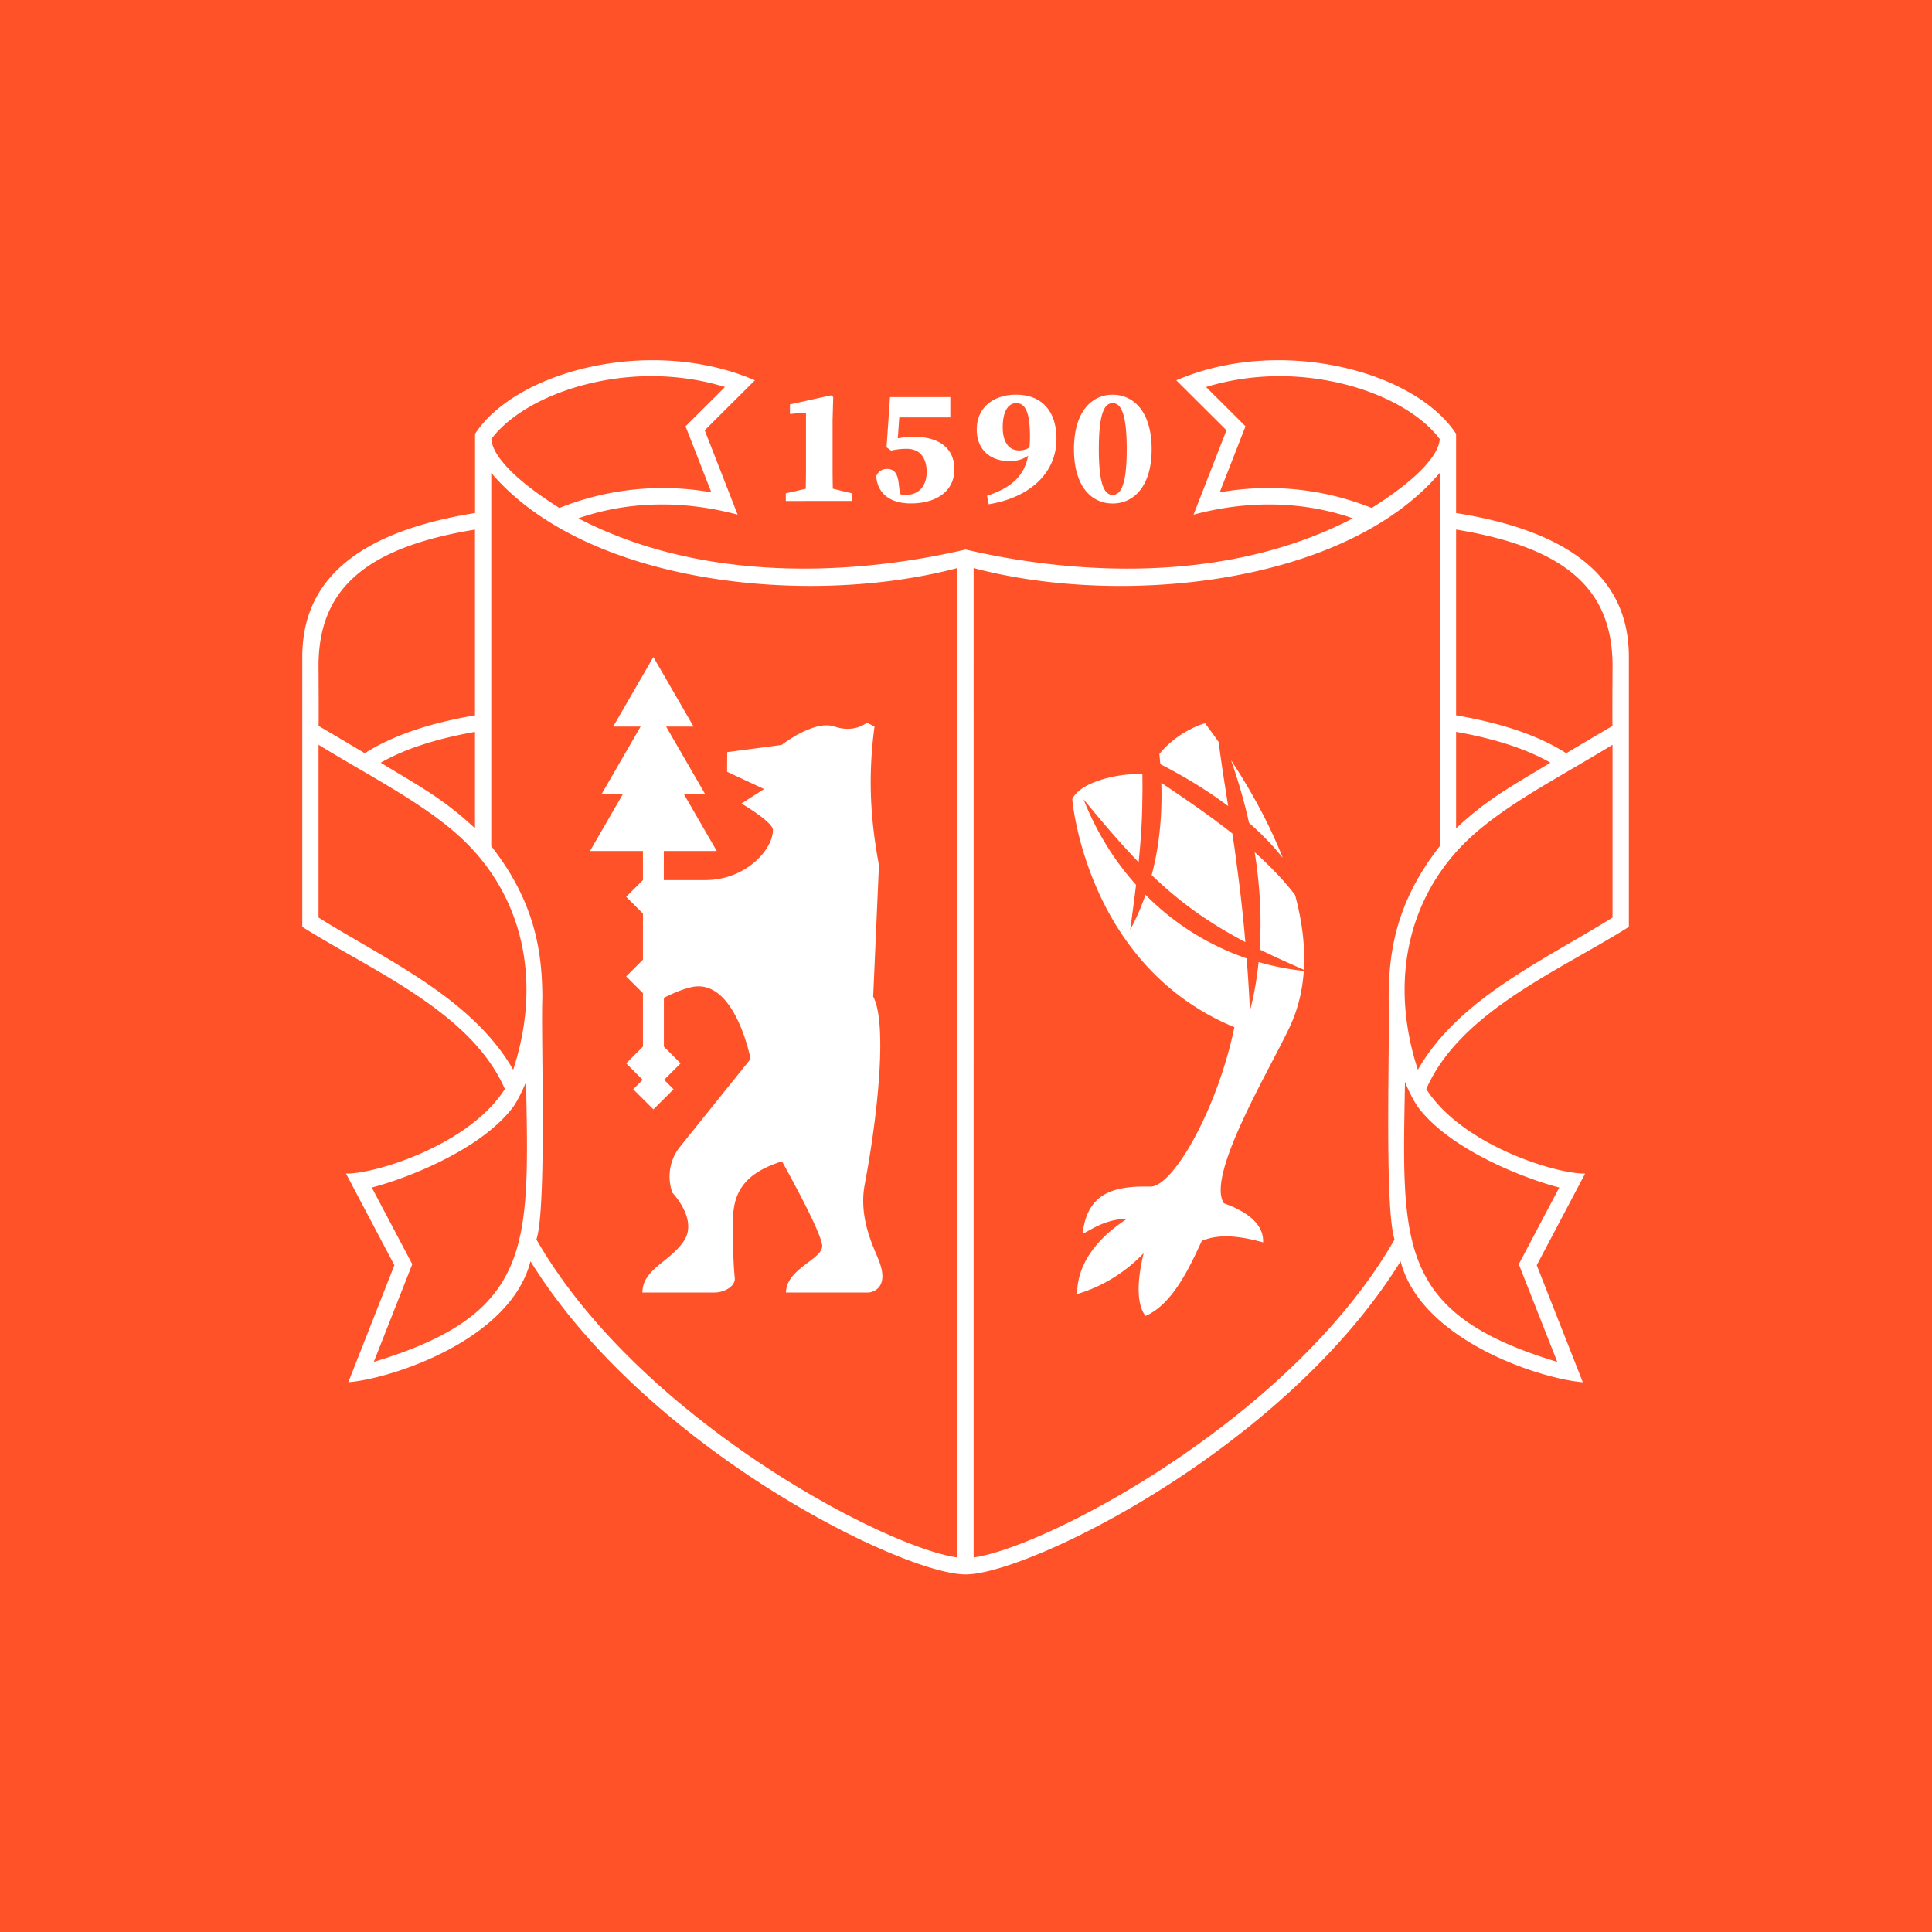 <svg xmlns="http://www.w3.org/2000/svg" width="800" height="800" viewBox="0 0 800 800"><path fill="#ff5229" d="M0 0h800v800H0Z"/><path fill="#fff" d="M345.467 300.825c8.378 2.875 13.476-1.58 13.476-1.58l3.175 1.58c-2.922 21.762-1.476 39.681 1.834 57.437l-2.385 54.413c5.664 10.397 2.385 46.43-3.488 77.695-2.654 14.092 3.726 26.127 5.828 31.534 4.919 12.617-4.13 13.302-4.13 13.302h-34.3c0-9.519 14.266-13.496 14.966-18.873.492-3.843-10.39-24.175-16.636-35.451-10.315 3.351-19.87 8.684-20.228 22.954-.209 8.788 0 19.022.67 25.218.403 3.739-4.606 6.152-8.377 6.152h-29.858c0-9.816 11.775-12.795 17.336-21.628s-4.92-19.692-4.92-19.692a19.84 19.84 0 0 1 2.595-18.351l29.769-37.031s-6.455-33.858-24.552-29.732c-3.771.864-7.856 2.622-11.344 4.394v20.214l6.932 6.927-6.828 6.822 3.906 3.902-8.348 8.342-8.348-8.342 3.906-3.902-6.828-6.822 6.932-6.927v-22.15l-6.932-6.926 6.932-6.927v-19.096l-6.932-6.926 6.932-6.926v-12.051H244.31l13.61-23.565h-8.81l16.159-27.958h-11.36l16.637-28.794 16.636 28.794h-11.359l16.16 27.958h-8.81l13.609 23.565h-21.913v12.05h17.113c16.964 0 28.07-12.75 28.07-20.734 0-3.351-13.044-10.963-13.044-10.963l9.377-6.003-15.31-7.15.045-8.133 22.51-2.979s13.446-10.487 21.823-7.627Zm171.742 39.934a222 222 0 0 0-7.483-26.022c8.184 12.438 15.846 26.261 21.421 40.471-4.055-5.109-8.765-9.935-13.938-14.463Zm-1.52 49.364c-15.548-8.207-27.206-16.608-38.818-27.765 3.325-12.483 4.413-25.293 3.995-38.207 9.943 6.688 20.05 13.57 29.441 21.002.686 4.574 1.342 9.147 1.909 13.75 1.445 10.441 2.563 20.793 3.458 31.206Zm20.571-19.543c2.818 10.442 4.249 20.899 3.638 30.954-6.679-2.875-12.746-5.646-18.291-8.387.88-13.242.074-26.841-2.072-40.248 6.201 5.526 11.866 11.38 16.725 17.681m-15.086 27.795c6.023 1.743 12.27 2.964 18.694 3.665-.522 7.82-2.266 15.416-5.546 22.567-7.87 17.19-35.12 62.01-27.533 73.643 8.453 3.009 16.607 8.03 16.234 16.192-10.807-3.024-18.798-3.367-25.386-.626-4.86 10.516-11.911 26.127-23.3 31.087-4.427-5.72-2.877-17.25-.775-25.993-8.482 8.953-18.768 14.404-27.548 16.906 0-14.552 11.15-24.994 20.646-31.116-9.6.015-16.234 5.556-18.38 6.122 1.729-14.464 9.749-19.498 25.431-19.498h3.086c9.63-.954 27.518-32.905 34.33-65.987-61.505-25.472-67.126-94.408-67.126-94.408 3.235-7.403 20.512-11.083 29.04-10.264.044 3.575.059 7.135-.03 10.696-.06 8.654-.656 17.159-1.536 25.664-7.11-7.343-14.43-15.848-22.822-26.096 5.232 13.301 12.626 25.277 21.763 35.465-.745 6.183-1.58 12.364-2.414 18.635a106.6 106.6 0 0 0 6.335-14.493c11.717 11.812 25.938 20.853 41.889 26.305.551 7.165.998 14.374 1.371 21.658 1.7-6.524 2.862-13.242 3.563-20.094Zm-40.725-81.984c-.104-1.386-.239-2.771-.373-4.157 6.336-8.028 16.055-12.095 18.917-12.72a287 287 0 0 1 5.605 7.701c1.163 8.907 2.564 17.726 3.95 26.543-8.854-6.628-18.529-12.452-28.099-17.353ZM333.527 207.444h-8.14v-3.172l8.26-1.877c.059-3.083.089-6.152.089-9.146v-22.418l-6.634.596v-3.962l16.964-3.754.954.685-.268 9.697v19.156c0 2.98.044 6.033.09 9.101l7.87 1.907v3.173h-19.2Zm29.306-10.233c.76-2.04 2.535-3.038 4.398-3.038 2.788 0 4.368 1.564 4.875 5.75l.551 4.676c.805.224 1.58.313 2.61.313 4.978 0 8.451-3.515 8.451-9.384 0-6.33-3.086-9.682-8.288-9.682-2.206 0-4.204.223-6.425.745l-1.908-1.37 1.43-20.78h24.985v8.401h-21.153l-.596 8.67a32 32 0 0 1 6.574-.656c10.42 0 16.844 4.662 16.844 13.48 0 9.31-7.75 14.121-18.067 14.121-8.765 0-13.848-4.364-14.265-11.26Zm55.156-6.256c3.145 0 5.724-.834 7.766-2.25-1.743 8.506-6.872 13.183-17.053 16.595l.686 3.5c16.994-2.726 28.07-12.93 28.07-27.006 0-11.484-5.948-18.366-16.816-18.366-8.75 0-16.189 4.871-16.189 14.464 0 8.416 5.755 13.063 13.536 13.063m2.818-24.011c3.443 0 5.679 3.068 5.679 13.912a46 46 0 0 1-.209 4.409c-1.296.864-2.638 1.251-4.353 1.251-4.084 0-6.723-3.351-6.723-9.548 0-7.135 2.594-10.04 5.62-10.04Zm39.92 41.543c8.467 0 16.144-6.762 16.144-22.492s-7.662-22.552-16.144-22.552-16.025 6.763-16.025 22.552 7.513 22.492 16.025 22.492m0-41.543c3.22 0 5.829 3.723 5.829 19.036s-2.609 18.932-5.829 18.932-5.724-3.664-5.724-18.932 2.46-19.036 5.724-19.036m129.854 283.998c14.892 23.4 54.247 35.317 65.783 35.004L636.33 523.9l19.08 48.455c-17.542-1.4-66.99-17.279-75.442-50.094-48.075 77.606-154.183 129.666-180.15 129.666s-132.075-52.06-180.15-129.666c-8.452 32.815-57.898 48.694-75.444 50.094l19.08-48.455-20.034-37.954c11.538.313 50.892-11.603 65.784-35.004-13.997-32.115-55.662-49.29-83.88-67.15V272.077c0-23.475 12-50.153 71.537-59.641V179.65c17.173-26.275 73.164-40.62 115.872-22.164l-20.78 20.69 13.64 34.93c-21.825-5.869-44.856-5.84-65.964 1.52 52.547 27.333 115.678 23.326 160.353 12.914 44.677 10.426 107.807 14.433 160.354-12.915-21.108-7.358-44.125-7.388-65.963-1.52l13.64-34.93-20.78-20.69c42.708-18.455 98.683-4.11 115.856 22.165v32.786c59.55 9.503 71.537 36.18 71.537 59.641v111.717c-28.218 17.845-69.883 35.034-83.88 67.149ZM203.45 181.809c.343 5.765 7.379 15.432 28.174 28.525 20.005-7.984 41.59-10.218 62.922-6.48l-10.673-27.333 16.323-16.266c-17.62-5.436-37.357-5.973-56.184-1.43-17.963 4.32-33.019 12.87-40.577 22.984Zm-71.553 118.762c4.86 2.846 11.837 6.957 19.17 11.321 11.3-7.21 26.281-12.363 45.615-15.685v-76.92c-46.703 7.626-64.785 25.65-64.785 56.499 0 .237.164 24.8 0 24.8Zm25.73 15.239c16.07 9.77 26.042 15 39.055 27.184v-39.935c-16.233 2.875-29.098 7.075-39.056 12.765Zm54.871 127.148c11.464-35.094 4.726-68.55-17.709-92.189-15.324-16.147-39.711-28.137-62.892-42.377v71.543c27.653 17.383 63.503 33.187 80.601 63.023m5.337 5.005c-1.177 2.979-3.607 8.073-5.366 10.412-13.476 18.038-45.019 29.91-58.525 33.35l16.77 31.758-15.934 40.442c66.573-20.035 64.218-48.977 63.055-115.962m178.6-212.753c-61.655 16.325-153.794 6.748-193.014-39.399v154.586c18.678 23.788 21.108 45.03 21.153 62.948-.627 14.91 1.907 86.797-2.46 99.89 42.544 74.165 144.253 127.536 174.29 131.676V235.21Zm206.505 60.997c19.334 3.322 34.3 8.476 45.617 15.685a3396 3396 0 0 1 19.165-11.32c-.159 0 0-24.563 0-24.802 0-30.834-18.079-48.872-64.782-56.498v76.92Zm0 46.787c12.998-12.185 22.971-17.413 39.055-27.184-9.957-5.676-22.806-9.876-39.055-12.766v39.935Zm-34.942-132.66c20.795-13.093 27.846-22.76 28.174-28.525-7.543-10.114-22.599-18.649-40.576-22.983-18.828-4.529-38.565-3.993-56.185 1.43l16.324 16.265-10.674 27.334c21.332-3.739 42.932-1.52 62.922 6.48Zm7.02 203.011c.046-17.904 2.476-39.16 21.154-62.948V195.826c-39.22 46.146-131.345 55.71-193.014 39.399V644.91c30.052-4.14 131.761-57.496 174.306-131.676-4.368-13.093-1.834-84.98-2.46-99.89Zm12.12 45.03c-1.758-2.354-4.188-7.433-5.366-10.412-1.162 66.985-3.518 95.927 63.057 115.962l-15.936-40.442 16.77-31.757c-13.52-3.44-45.049-15.327-58.525-33.351m80.57-78.44v-71.543c-23.177 14.24-47.55 26.23-62.89 42.377-22.435 23.625-29.158 57.095-17.71 92.189 17.084-29.836 52.933-45.64 80.6-63.023"/></svg>